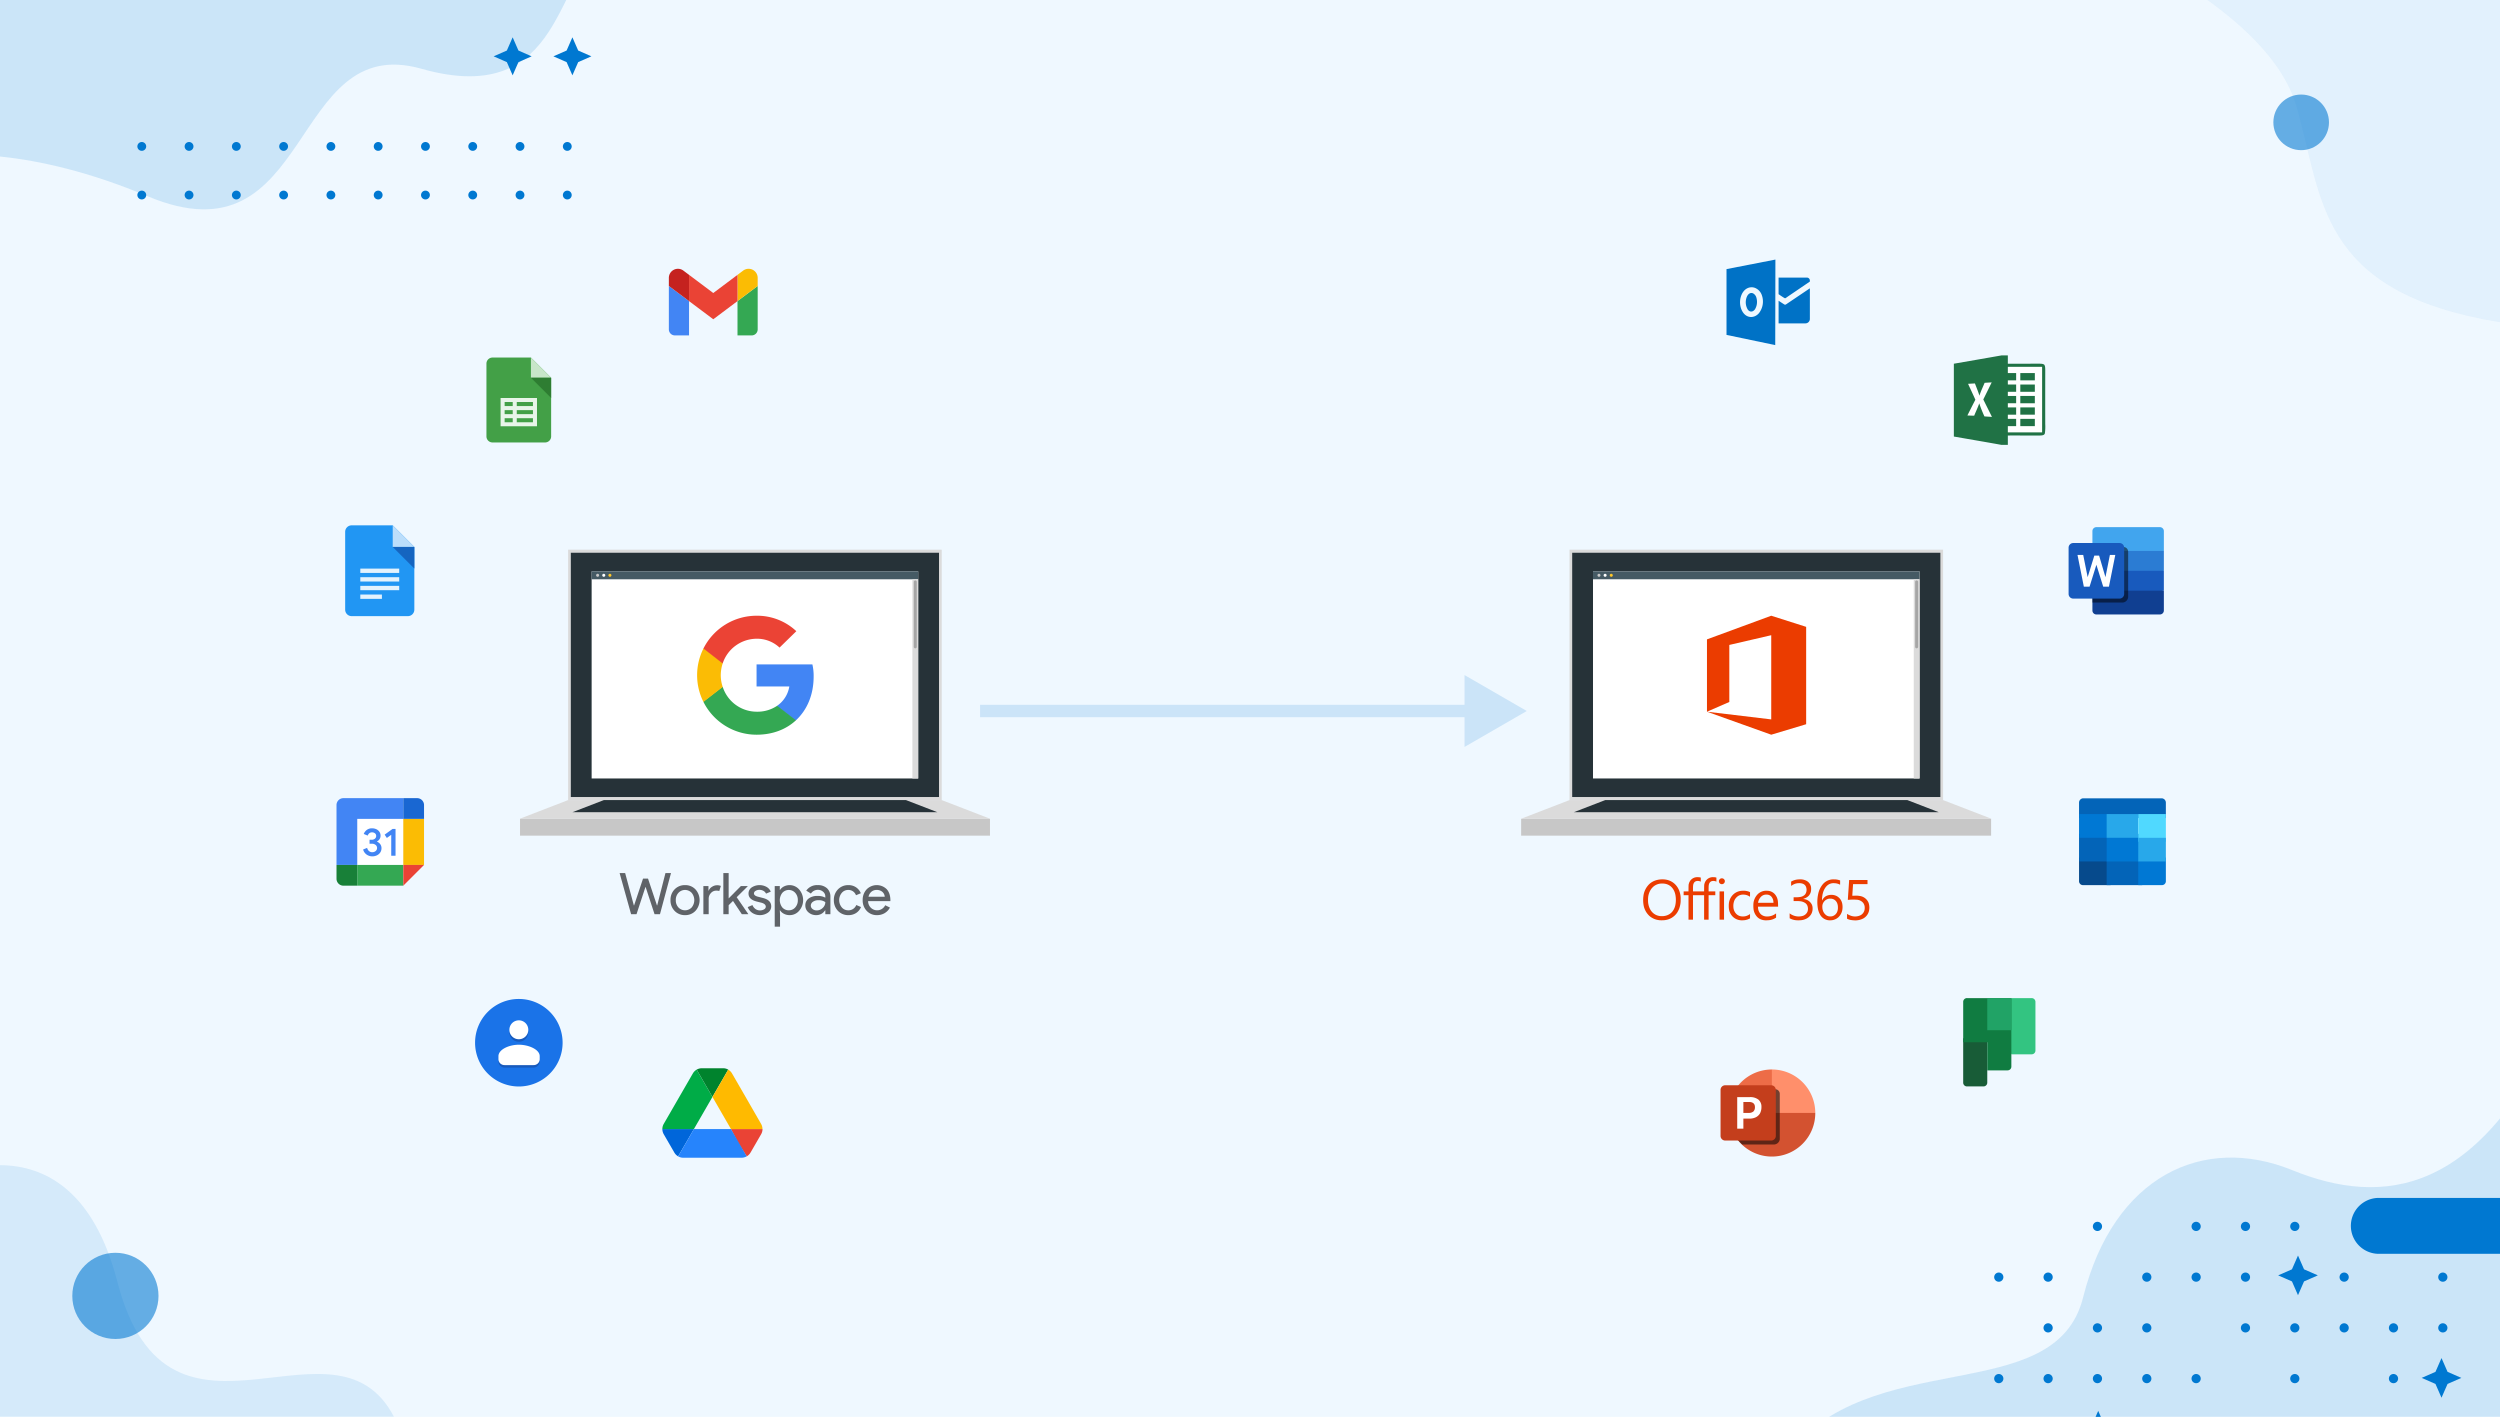 <svg xmlns="http://www.w3.org/2000/svg" xmlns:xlink="http://www.w3.org/1999/xlink" width="1798" height="1019" viewBox="0 0 1798 1019"><defs><clipPath id="clip-path"><rect id="Rectangle_9694" data-name="Rectangle 9694" width="435.645" height="187.464" fill="#0078d1"></rect></clipPath><clipPath id="clip-path-4"><path id="Path_28571" data-name="Path 28571" d="M435.645,0c-37.238,14.317-27.77,116.075-132.536,86.351-95.934-27.219-77,142.064-196.918,91.688C64.219,160.412,28.59,152.4,0,149.451V0Z" fill="#0078d1"></path></clipPath><clipPath id="clip-path-5"><rect id="Rectangle_9697" data-name="Rectangle 9697" width="259" height="261.8" fill="#0078d1"></rect></clipPath><clipPath id="clip-path-8"><rect id="Rectangle_9698" data-name="Rectangle 9698" width="326.533" height="116.599" fill="#0078d1"></rect></clipPath><clipPath id="clip-path-9"><rect id="Rectangle_9699" data-name="Rectangle 9699" width="379.675" height="207.782" fill="#0078d1"></rect></clipPath><clipPath id="clip-path-10"><rect id="Rectangle_9702" data-name="Rectangle 9702" width="339.88" height="249.89" fill="#0078d1"></rect></clipPath><filter id="Ellipse_69" x="43" y="896" width="80" height="80" filterUnits="userSpaceOnUse"></filter><filter id="Ellipse_70" x="1626" y="63" width="58" height="58" filterUnits="userSpaceOnUse"></filter><clipPath id="clip-path-13"><path id="Path_28569" data-name="Path 28569" d="M681.9,0V431.832H0c61.278-82.563,194.869-34.7,215.061-115.465,21.9-87.6,86.6-117.456,150.3-91.576s138.359,21.9,198.082-122.433C595.511,24.868,643.928,3.332,681.9,0Z" fill="#0078d1"></path></clipPath><clipPath id="clip-path-14"><rect id="Rectangle_10926" data-name="Rectangle 10926" width="338" height="206" transform="translate(0.224 -0.345)" fill="#fff"></rect></clipPath><clipPath id="clip-path-15"><rect id="Rectangle_10927" data-name="Rectangle 10927" width="338" height="206" transform="translate(0.406 -0.345)" fill="#fff"></rect></clipPath><pattern id="pattern" preserveAspectRatio="none" width="100%" height="100%" viewBox="0 0 3650 3632"><image width="3650" height="3632"></image></pattern><clipPath id="clip-Google_Workspace_to_Office_365_FAQs_-_AVAMIGRATRON_"><rect width="1798" height="1019"></rect></clipPath></defs><g id="Google_Workspace_to_Office_365_FAQs_-_AVAMIGRATRON_" data-name="Google Workspace to Office 365 FAQs - AVAMIGRATRON " clip-path="url(#clip-Google_Workspace_to_Office_365_FAQs_-_AVAMIGRATRON_)"><rect width="1798" height="1019" fill="#eff8ff"></rect><g id="Group_12688" data-name="Group 12688"><g id="Group_10763" data-name="Group 10763" transform="translate(0 -36.889)" opacity="0.15"><g id="Group_10762" data-name="Group 10762" clip-path="url(#clip-path)"><g id="Group_10761" data-name="Group 10761"><g id="Group_10760" data-name="Group 10760" clip-path="url(#clip-path)"><g id="Group_10759" data-name="Group 10759" style="mix-blend-mode: multiply;isolation: isolate"><g id="Group_10758" data-name="Group 10758"><g id="Group_10757" data-name="Group 10757" clip-path="url(#clip-path)"><g id="Group_10756" data-name="Group 10756"><g id="Group_10755" data-name="Group 10755" clip-path="url(#clip-path-4)"><path id="Path_28572" data-name="Path 28572" d="M0,0,479.558,18.76l14.209,295.014L14.209,295.014Z" transform="translate(-55.034 8.785) rotate(-11.31)" fill="#0078d1"></path></g></g></g></g></g></g></g></g></g><g id="Group_10770" data-name="Group 10770" transform="translate(1539 -30)" opacity="0.15"><g id="Group_10769" data-name="Group 10769" clip-path="url(#clip-path-5)"><g id="Group_10768" data-name="Group 10768"><g id="Group_10767" data-name="Group 10767" clip-path="url(#clip-path-5)"><g id="Group_10766" data-name="Group 10766" opacity="0.38" style="mix-blend-mode: multiply;isolation: isolate"><g id="Group_10765" data-name="Group 10765"><g id="Group_10764" data-name="Group 10764" clip-path="url(#clip-path-5)"><path id="Path_28573" data-name="Path 28573" d="M259,0V261.8c-132.66-21.75-127.16-90.07-146.63-156.01C99.2,61.17,44.27,23.74,0,0Z" fill="#0078d1"></path></g></g></g></g></g></g></g><g id="Group_10772" data-name="Group 10772" transform="translate(98.801 26.843)"><g id="Group_10771" data-name="Group 10771" transform="translate(0 0.001)" clip-path="url(#clip-path-8)"><path id="Path_28574" data-name="Path 28574" d="M3.17,51.348a3.17,3.17,0,1,0,3.17,3.17,3.174,3.174,0,0,0-3.17-3.17" transform="translate(0 23.947)" fill="#0078d1"></path><path id="Path_28575" data-name="Path 28575" d="M26.36,51.348a3.17,3.17,0,1,0,3.167,3.17,3.174,3.174,0,0,0-3.167-3.17" transform="translate(10.814 23.947)" fill="#0078d1"></path><path id="Path_28576" data-name="Path 28576" d="M49.547,51.348a3.17,3.17,0,1,0,3.17,3.17,3.174,3.174,0,0,0-3.17-3.17" transform="translate(21.629 23.947)" fill="#0078d1"></path><path id="Path_28577" data-name="Path 28577" d="M72.737,51.348a3.17,3.17,0,1,0,3.169,3.17,3.174,3.174,0,0,0-3.169-3.17" transform="translate(32.443 23.947)" fill="#0078d1"></path><path id="Path_28578" data-name="Path 28578" d="M95.924,51.348a3.17,3.17,0,1,0,3.17,3.17,3.173,3.173,0,0,0-3.17-3.17" transform="translate(43.258 23.947)" fill="#0078d1"></path><path id="Path_28579" data-name="Path 28579" d="M119.113,51.348a3.17,3.17,0,1,0,3.17,3.17,3.174,3.174,0,0,0-3.17-3.17" transform="translate(54.073 23.947)" fill="#0078d1"></path><path id="Path_28580" data-name="Path 28580" d="M142.3,51.348a3.17,3.17,0,1,0,3.17,3.17,3.174,3.174,0,0,0-3.17-3.17" transform="translate(64.887 23.947)" fill="#0078d1"></path><path id="Path_28581" data-name="Path 28581" d="M165.49,51.348a3.17,3.17,0,1,0,3.17,3.17,3.174,3.174,0,0,0-3.17-3.17" transform="translate(75.702 23.947)" fill="#0078d1"></path><path id="Path_28582" data-name="Path 28582" d="M188.679,51.348a3.17,3.17,0,1,0,3.17,3.17,3.174,3.174,0,0,0-3.17-3.17" transform="translate(86.516 23.947)" fill="#0078d1"></path><path id="Path_28583" data-name="Path 28583" d="M211.867,51.348a3.17,3.17,0,1,0,3.17,3.17,3.174,3.174,0,0,0-3.17-3.17" transform="translate(97.331 23.947)" fill="#0078d1"></path><path id="Path_28584" data-name="Path 28584" d="M3.17,75.192a3.17,3.17,0,1,0,3.17,3.17,3.174,3.174,0,0,0-3.17-3.17" transform="translate(0 35.067)" fill="#0078d1"></path><path id="Path_28585" data-name="Path 28585" d="M26.36,75.192a3.17,3.17,0,1,0,3.167,3.17,3.174,3.174,0,0,0-3.167-3.17" transform="translate(10.814 35.067)" fill="#0078d1"></path><path id="Path_28586" data-name="Path 28586" d="M49.547,75.192a3.17,3.17,0,1,0,3.17,3.17,3.174,3.174,0,0,0-3.17-3.17" transform="translate(21.629 35.067)" fill="#0078d1"></path><path id="Path_28587" data-name="Path 28587" d="M72.737,75.192a3.17,3.17,0,1,0,3.169,3.17,3.174,3.174,0,0,0-3.169-3.17" transform="translate(32.443 35.067)" fill="#0078d1"></path><path id="Path_28588" data-name="Path 28588" d="M95.924,75.192a3.17,3.17,0,1,0,3.17,3.17,3.173,3.173,0,0,0-3.17-3.17" transform="translate(43.258 35.067)" fill="#0078d1"></path><path id="Path_28589" data-name="Path 28589" d="M119.113,75.192a3.17,3.17,0,1,0,3.17,3.17,3.174,3.174,0,0,0-3.17-3.17" transform="translate(54.073 35.067)" fill="#0078d1"></path><path id="Path_28590" data-name="Path 28590" d="M142.3,75.192a3.17,3.17,0,1,0,3.17,3.17,3.174,3.174,0,0,0-3.17-3.17" transform="translate(64.887 35.067)" fill="#0078d1"></path><path id="Path_28591" data-name="Path 28591" d="M165.49,75.192a3.17,3.17,0,1,0,3.17,3.17,3.174,3.174,0,0,0-3.17-3.17" transform="translate(75.702 35.067)" fill="#0078d1"></path><path id="Path_28592" data-name="Path 28592" d="M188.679,75.192a3.17,3.17,0,1,0,3.17,3.17,3.174,3.174,0,0,0-3.17-3.17" transform="translate(86.516 35.067)" fill="#0078d1"></path><path id="Path_28593" data-name="Path 28593" d="M211.867,75.192a3.17,3.17,0,1,0,3.17,3.17,3.174,3.174,0,0,0-3.17-3.17" transform="translate(97.331 35.067)" fill="#0078d1"></path><path id="Path_28594" data-name="Path 28594" d="M188.4,0l4.164,9.5,9.5,4.164-9.5,4.165-4.164,9.5-4.165-9.5-9.5-4.165,9.5-4.164Z" transform="translate(81.493 -0.001)" fill="#0078d1"></path><path id="Path_28595" data-name="Path 28595" d="M217.708,0l4.164,9.5,9.5,4.164-9.5,4.165-4.164,9.5-4.165-9.5-9.5-4.165,9.5-4.164Z" transform="translate(95.159 -0.001)" fill="#0078d1"></path></g></g><g id="Group_10774" data-name="Group 10774" transform="translate(1434.219 860)"><g id="Group_10773" data-name="Group 10773" clip-path="url(#clip-path-9)"><path id="Path_28596" data-name="Path 28596" d="M290.785,41.226H187.745a20.113,20.113,0,0,1,0-40.226h103.04" transform="translate(88.889 0.53)" fill="#0078d1"></path><path id="Path_28597" data-name="Path 28597" d="M49.685,12.235a3.308,3.308,0,1,0,3.307,3.307,3.312,3.312,0,0,0-3.307-3.307" transform="translate(24.592 6.488)" fill="#0078d1"></path><path id="Path_28598" data-name="Path 28598" d="M96.062,12.235a3.308,3.308,0,1,0,3.307,3.307,3.312,3.312,0,0,0-3.307-3.307" transform="translate(49.184 6.488)" fill="#0078d1"></path><path id="Path_28599" data-name="Path 28599" d="M119.25,12.235a3.308,3.308,0,1,0,3.308,3.307,3.312,3.312,0,0,0-3.308-3.307" transform="translate(61.48 6.488)" fill="#0078d1"></path><path id="Path_28600" data-name="Path 28600" d="M142.439,12.235a3.308,3.308,0,1,0,3.308,3.307,3.312,3.312,0,0,0-3.308-3.307" transform="translate(73.776 6.488)" fill="#0078d1"></path><path id="Path_28601" data-name="Path 28601" d="M188.817,12.235a3.308,3.308,0,1,0,3.307,3.307,3.312,3.312,0,0,0-3.307-3.307" transform="translate(98.368 6.488)" fill="#0078d1"></path><path id="Path_28602" data-name="Path 28602" d="M212.005,18.85a3.308,3.308,0,1,0-3.308-3.308,3.312,3.312,0,0,0,3.308,3.308" transform="translate(110.664 6.488)" fill="#0078d1"></path><path id="Path_28603" data-name="Path 28603" d="M3.307,36.08a3.308,3.308,0,1,0,3.308,3.307A3.312,3.312,0,0,0,3.307,36.08" transform="translate(0 19.132)" fill="#0078d1"></path><path id="Path_28604" data-name="Path 28604" d="M26.5,36.08A3.308,3.308,0,1,0,29.8,39.387,3.312,3.312,0,0,0,26.5,36.08" transform="translate(12.296 19.132)" fill="#0078d1"></path><path id="Path_28605" data-name="Path 28605" d="M72.875,36.08a3.308,3.308,0,1,0,3.305,3.307,3.312,3.312,0,0,0-3.305-3.307" transform="translate(36.888 19.132)" fill="#0078d1"></path><path id="Path_28606" data-name="Path 28606" d="M96.062,36.08a3.308,3.308,0,1,0,3.307,3.307,3.312,3.312,0,0,0-3.307-3.307" transform="translate(49.184 19.132)" fill="#0078d1"></path><path id="Path_28607" data-name="Path 28607" d="M119.25,36.08a3.308,3.308,0,1,0,3.308,3.307,3.312,3.312,0,0,0-3.308-3.307" transform="translate(61.48 19.132)" fill="#0078d1"></path><path id="Path_28608" data-name="Path 28608" d="M165.627,36.08a3.308,3.308,0,1,0,3.308,3.307,3.312,3.312,0,0,0-3.308-3.307" transform="translate(86.072 19.132)" fill="#0078d1"></path><path id="Path_28609" data-name="Path 28609" d="M212.005,36.08a3.308,3.308,0,1,0,3.307,3.307,3.312,3.312,0,0,0-3.307-3.307" transform="translate(110.664 19.132)" fill="#0078d1"></path><path id="Path_28610" data-name="Path 28610" d="M26.5,59.925A3.308,3.308,0,1,0,29.8,63.232,3.312,3.312,0,0,0,26.5,59.925" transform="translate(12.296 31.776)" fill="#0078d1"></path><path id="Path_28611" data-name="Path 28611" d="M49.685,59.925a3.308,3.308,0,1,0,3.307,3.307,3.312,3.312,0,0,0-3.307-3.307" transform="translate(24.592 31.776)" fill="#0078d1"></path><path id="Path_28612" data-name="Path 28612" d="M72.875,59.925a3.308,3.308,0,1,0,3.305,3.307,3.312,3.312,0,0,0-3.305-3.307" transform="translate(36.888 31.776)" fill="#0078d1"></path><path id="Path_28613" data-name="Path 28613" d="M119.25,59.925a3.308,3.308,0,1,0,3.308,3.307,3.312,3.312,0,0,0-3.308-3.307" transform="translate(61.48 31.776)" fill="#0078d1"></path><path id="Path_28614" data-name="Path 28614" d="M142.439,59.925a3.308,3.308,0,1,0,3.308,3.307,3.312,3.312,0,0,0-3.308-3.307" transform="translate(73.776 31.776)" fill="#0078d1"></path><path id="Path_28615" data-name="Path 28615" d="M165.627,59.925a3.308,3.308,0,1,0,3.308,3.307,3.312,3.312,0,0,0-3.308-3.307" transform="translate(86.072 31.776)" fill="#0078d1"></path><path id="Path_28616" data-name="Path 28616" d="M188.817,59.925a3.308,3.308,0,1,0,3.307,3.307,3.312,3.312,0,0,0-3.307-3.307" transform="translate(98.368 31.776)" fill="#0078d1"></path><path id="Path_28617" data-name="Path 28617" d="M212.005,59.925a3.308,3.308,0,1,0,3.307,3.307,3.312,3.312,0,0,0-3.307-3.307" transform="translate(110.664 31.776)" fill="#0078d1"></path><path id="Path_28618" data-name="Path 28618" d="M3.307,83.769a3.308,3.308,0,1,0,3.308,3.307,3.312,3.312,0,0,0-3.308-3.307" transform="translate(0 44.419)" fill="#0078d1"></path><path id="Path_28619" data-name="Path 28619" d="M26.5,83.769A3.308,3.308,0,1,0,29.8,87.076,3.312,3.312,0,0,0,26.5,83.769" transform="translate(12.296 44.419)" fill="#0078d1"></path><path id="Path_28620" data-name="Path 28620" d="M49.685,83.769a3.308,3.308,0,1,0,3.307,3.307,3.312,3.312,0,0,0-3.307-3.307" transform="translate(24.592 44.419)" fill="#0078d1"></path><path id="Path_28621" data-name="Path 28621" d="M72.875,83.769a3.308,3.308,0,1,0,3.305,3.307,3.312,3.312,0,0,0-3.305-3.307" transform="translate(36.888 44.419)" fill="#0078d1"></path><path id="Path_28622" data-name="Path 28622" d="M96.062,83.769a3.308,3.308,0,1,0,3.307,3.307,3.312,3.312,0,0,0-3.307-3.307" transform="translate(49.184 44.419)" fill="#0078d1"></path><path id="Path_28623" data-name="Path 28623" d="M142.439,83.769a3.308,3.308,0,1,0,3.308,3.307,3.312,3.312,0,0,0-3.308-3.307" transform="translate(73.776 44.419)" fill="#0078d1"></path><path id="Path_28624" data-name="Path 28624" d="M188.817,83.769a3.308,3.308,0,1,0,3.307,3.307,3.312,3.312,0,0,0-3.307-3.307" transform="translate(98.368 44.419)" fill="#0078d1"></path><path id="Path_28625" data-name="Path 28625" d="M26.5,107.614a3.308,3.308,0,1,0,3.308,3.307,3.312,3.312,0,0,0-3.308-3.307" transform="translate(12.296 57.064)" fill="#0078d1"></path><path id="Path_28626" data-name="Path 28626" d="M72.875,107.614a3.308,3.308,0,1,0,3.305,3.307,3.312,3.312,0,0,0-3.305-3.307" transform="translate(36.888 57.064)" fill="#0078d1"></path><path id="Path_28627" data-name="Path 28627" d="M96.062,107.614a3.308,3.308,0,1,0,3.307,3.307,3.312,3.312,0,0,0-3.307-3.307" transform="translate(49.184 57.064)" fill="#0078d1"></path><path id="Path_28628" data-name="Path 28628" d="M119.25,107.614a3.308,3.308,0,1,0,3.308,3.307,3.312,3.312,0,0,0-3.308-3.307" transform="translate(61.48 57.064)" fill="#0078d1"></path><path id="Path_28629" data-name="Path 28629" d="M142.439,107.614a3.308,3.308,0,1,0,3.308,3.307,3.312,3.312,0,0,0-3.308-3.307" transform="translate(73.776 57.064)" fill="#0078d1"></path><path id="Path_28630" data-name="Path 28630" d="M165.627,107.614a3.308,3.308,0,1,0,3.308,3.307,3.312,3.312,0,0,0-3.308-3.307" transform="translate(86.072 57.064)" fill="#0078d1"></path><path id="Path_28631" data-name="Path 28631" d="M188.817,107.614a3.308,3.308,0,1,0,3.307,3.307,3.312,3.312,0,0,0-3.307-3.307" transform="translate(98.368 57.064)" fill="#0078d1"></path><path id="Path_28632" data-name="Path 28632" d="M212.005,107.614a3.308,3.308,0,1,0,3.307,3.307,3.312,3.312,0,0,0-3.307-3.307" transform="translate(110.664 57.064)" fill="#0078d1"></path><path id="Path_28633" data-name="Path 28633" d="M3.307,131.459a3.308,3.308,0,1,0,3.308,3.307,3.312,3.312,0,0,0-3.308-3.307" transform="translate(0 69.708)" fill="#0078d1"></path><path id="Path_28634" data-name="Path 28634" d="M49.685,131.459a3.308,3.308,0,1,0,3.307,3.307,3.312,3.312,0,0,0-3.307-3.307" transform="translate(24.592 69.708)" fill="#0078d1"></path><path id="Path_28635" data-name="Path 28635" d="M72.875,131.459a3.308,3.308,0,1,0,3.305,3.307,3.312,3.312,0,0,0-3.305-3.307" transform="translate(36.888 69.708)" fill="#0078d1"></path><path id="Path_28636" data-name="Path 28636" d="M96.062,131.459a3.308,3.308,0,1,0,3.307,3.307,3.312,3.312,0,0,0-3.307-3.307" transform="translate(49.184 69.708)" fill="#0078d1"></path><path id="Path_28637" data-name="Path 28637" d="M142.439,131.459a3.308,3.308,0,1,0,3.308,3.307,3.312,3.312,0,0,0-3.308-3.307" transform="translate(73.776 69.708)" fill="#0078d1"></path><path id="Path_28638" data-name="Path 28638" d="M188.817,131.459a3.308,3.308,0,1,0,3.307,3.307,3.312,3.312,0,0,0-3.307-3.307" transform="translate(98.368 69.708)" fill="#0078d1"></path><path id="Path_28639" data-name="Path 28639" d="M215.178,76.273l4.346,9.916,9.916,4.346-9.916,4.346-4.346,9.916-4.346-9.916-9.916-4.346,9.916-4.346Z" transform="translate(106.538 40.444)" fill="#0078d1"></path><path id="Path_28640" data-name="Path 28640" d="M53.83,101.082,58.176,111l9.916,4.346-9.916,4.346-4.346,9.916-4.346-9.916-9.916-4.346L49.484,111Z" transform="translate(20.981 53.6)" fill="#0078d1"></path><path id="Path_28641" data-name="Path 28641" d="M147.728,28.087,152.074,38l9.916,4.346L152.074,46.7l-4.346,9.916L143.382,46.7l-9.916-4.346L143.382,38Z" transform="translate(70.772 14.893)" fill="#0078d1"></path></g></g><g id="Group_10782" data-name="Group 10782" transform="translate(0 837.942)" opacity="0.15"><g id="Group_10781" data-name="Group 10781" clip-path="url(#clip-path-10)"><g id="Group_10780" data-name="Group 10780"><g id="Group_10779" data-name="Group 10779" clip-path="url(#clip-path-10)"><g id="Group_10778" data-name="Group 10778" opacity="0.75" style="mix-blend-mode: multiply;isolation: isolate"><g id="Group_10777" data-name="Group 10777"><g id="Group_10776" data-name="Group 10776" clip-path="url(#clip-path-10)"><path id="Path_28642" data-name="Path 28642" d="M339.88,249.89H0V0C32.71.34,67.45,18.43,84.44,83.96,121.6,227.29,244.36,93.91,285.5,185.49c9.45,21.03,32.28,44.76,54.38,64.4" fill="#0078d1"></path></g></g></g></g></g></g></g><g transform="matrix(1, 0, 0, 1, 0, 0)" filter="url(#Ellipse_69)"><circle id="Ellipse_69-2" data-name="Ellipse 69" cx="31" cy="31" r="31" transform="translate(52 901)" fill="#0078d1" opacity="0.58"></circle></g><g transform="matrix(1, 0, 0, 1, 0, 0)" filter="url(#Ellipse_70)"><circle id="Ellipse_70-2" data-name="Ellipse 70" cx="20" cy="20" r="20" transform="translate(1635 68)" fill="#0078d1" opacity="0.58"></circle></g><g id="Group_10754" data-name="Group 10754" transform="translate(1283.105 616.727)" opacity="0.15"><g id="Group_10753" data-name="Group 10753" transform="translate(0 0)" clip-path="url(#clip-path-13)"><path id="Path_28570" data-name="Path 28570" d="M0,0H928.937V690.393H0Z" transform="matrix(-0.929, -0.369, 0.369, -0.929, 701.288, 750.626)" fill="#0078d1"></path></g></g><g id="Group_11643" data-name="Group 11643" transform="translate(242.016 186.687)"><g id="Group_12686" data-name="Group 12686" transform="translate(851.761 208.658)" clip-path="url(#clip-path-14)"><path id="Path_47121" data-name="Path 47121" d="M2546.586,536H2277.9V716.069h268.686Z" transform="translate(-2242.903 -536)" fill="#dbdbdb"></path><path id="Path_47122" data-name="Path 47122" d="M2547.7,541.643H2282.91V717.319H2547.7Z" transform="translate(-2245.963 -539.446)" fill="#263238"></path><path id="Path_47123" data-name="Path 47123" d="M2526.68,1033.27H2188v12.364h338.68Z" transform="translate(-2188 -839.689)" fill="#c7c7c7"></path><path id="Path_47124" data-name="Path 47124" d="M2188,1012.073l35-13.511h268.686l35,13.511Z" transform="translate(-2188 -818.492)" fill="#dbdbdb"></path><path id="Path_47125" data-name="Path 47125" d="M2285.93,1007.277l22.579-8.715h217.277l22.579,8.715Z" transform="translate(-2247.807 -818.492)" fill="#263238"></path><path id="Path_47126" data-name="Path 47126" d="M2556.207,575.936H2321.35V724.922h234.857Z" transform="translate(-2269.439 -560.389)" fill="#fff"></path><path id="Path_47127" data-name="Path 47127" d="M2556.207,575.936H2321.35v5.733h234.857Z" transform="translate(-2269.439 -560.389)" fill="#455a64"></path><path id="Path_47128" data-name="Path 47128" d="M2331.782,581.579a1.086,1.086,0,1,1-1.086-1.088A1.089,1.089,0,0,1,2331.782,581.579Z" transform="translate(-2274.483 -563.171)" fill="#c7c7c7"></path><path id="Path_47129" data-name="Path 47129" d="M2343.122,581.579a1.086,1.086,0,1,1-1.086-1.088A1.089,1.089,0,0,1,2343.122,581.579Z" transform="translate(-2281.408 -563.171)" fill="#fff"></path><path id="Path_47130" data-name="Path 47130" d="M2354.492,581.579a1.086,1.086,0,1,1-1.086-1.088A1.089,1.089,0,0,1,2354.492,581.579Z" transform="translate(-2288.352 -563.171)" fill="#ffc727"></path><path id="Path_47131" data-name="Path 47131" d="M2918.1,590.662h-4.173V733.915h4.173Z" transform="translate(-2631.335 -569.383)" fill="#dbdbdb"></path><path id="Path_47132" data-name="Path 47132" d="M2917.588,641.637a1.079,1.079,0,0,1-1.078-1.078v-46.67a1.076,1.076,0,1,1,2.153,0v46.67A1.078,1.078,0,0,1,2917.588,641.637Z" transform="translate(-2632.91 -570.695)" fill="#a6a6a6"></path><path id="Path_47133" data-name="Path 47133" d="M2531.9,727.012V674.991l46.22-17.007,25.117,8v70.028l-25.117,7.539-46.22-16.542,46.22,5.538V671.991l-30.146,7V720.01Z" transform="translate(-2398.024 -610.497)" fill="#eb3c00"></path></g><g id="Group_12687" data-name="Group 12687" transform="translate(131.579 208.658)" clip-path="url(#clip-path-15)"><path id="Path_47134" data-name="Path 47134" d="M696.585,536H427.9V716.069H696.585Z" transform="translate(-392.902 -536)" fill="#dbdbdb"></path><path id="Path_47135" data-name="Path 47135" d="M697.7,541.643H432.91V717.319H697.7Z" transform="translate(-395.963 -539.446)" fill="#263238"></path><path id="Path_47136" data-name="Path 47136" d="M676.68,1033.27H338v12.364H676.68Z" transform="translate(-338 -839.689)" fill="#c7c7c7"></path><path id="Path_47137" data-name="Path 47137" d="M338,1012.073l35-13.511H641.683l35,13.511Z" transform="translate(-338 -818.492)" fill="#dbdbdb"></path><path id="Path_47138" data-name="Path 47138" d="M435.934,1007.277l22.576-8.715H675.788l22.579,8.715Z" transform="translate(-397.81 -818.492)" fill="#263238"></path><path id="Path_47139" data-name="Path 47139" d="M706.206,575.936H471.348V724.922H706.206Z" transform="translate(-419.437 -560.389)" fill="#fff"></path><path id="Path_47140" data-name="Path 47140" d="M706.206,575.936H471.348v5.733H706.206Z" transform="translate(-419.437 -560.389)" fill="#455a64"></path><path id="Path_47141" data-name="Path 47141" d="M481.785,581.579a1.086,1.086,0,1,1-1.086-1.088A1.089,1.089,0,0,1,481.785,581.579Z" transform="translate(-424.485 -563.171)" fill="#c7c7c7"></path><path id="Path_47142" data-name="Path 47142" d="M493.125,581.579a1.086,1.086,0,1,1-1.086-1.088A1.089,1.089,0,0,1,493.125,581.579Z" transform="translate(-431.41 -563.171)" fill="#fff"></path><path id="Path_47143" data-name="Path 47143" d="M504.492,581.579a1.086,1.086,0,1,1-1.086-1.088A1.089,1.089,0,0,1,504.492,581.579Z" transform="translate(-438.352 -563.171)" fill="#ffc727"></path><path id="Path_47144" data-name="Path 47144" d="M1068.1,590.662h-4.173V733.915h4.173Z" transform="translate(-781.335 -569.383)" fill="#dbdbdb"></path><path id="Path_47145" data-name="Path 47145" d="M1067.588,641.637a1.079,1.079,0,0,1-1.078-1.078v-46.67a1.076,1.076,0,1,1,2.153,0v46.67A1.078,1.078,0,0,1,1067.588,641.637Z" transform="translate(-782.91 -570.695)" fill="#a6a6a6"></path><path id="Path_47146" data-name="Path 47146" d="M817.095,756.611a36.686,36.686,0,0,0-.9-8.747H776.047v15.878h23.564a20.912,20.912,0,0,1-8.742,13.882l-.08.531,12.693,9.84.879.088C812.439,780.618,817.095,769.637,817.095,756.611Z" transform="translate(-605.521 -665.388)" fill="#4285f4"></path><path id="Path_47147" data-name="Path 47147" d="M716.123,823.951c11.544,0,21.236-3.8,28.315-10.364l-13.493-10.458a25.3,25.3,0,0,1-14.823,4.278A25.742,25.742,0,0,1,691.8,789.628l-.5.042-13.2,10.221-.172.48A42.724,42.724,0,0,0,716.123,823.951Z" transform="translate(-545.597 -690.894)" fill="#34a853"></path><path id="Path_47148" data-name="Path 47148" d="M684.644,745.9a26.35,26.35,0,0,1-1.425-8.462,27.705,27.705,0,0,1,1.377-8.462l-.024-.567L671.209,718.02l-.437.208a42.719,42.719,0,0,0,0,38.412Z" transform="translate(-538.443 -647.162)" fill="#fbbc05"></path><path id="Path_47149" data-name="Path 47149" d="M716.123,674.528a23.69,23.69,0,0,1,16.533,6.371l12.067-11.79a41.068,41.068,0,0,0-28.6-11.124,42.724,42.724,0,0,0-38.2,23.58l13.825,10.744A25.848,25.848,0,0,1,716.123,674.528Z" transform="translate(-545.597 -610.497)" fill="#eb4335"></path></g><path id="Path_47150" data-name="Path 47150" d="M617.039,1166.471a10.69,10.69,0,0,1,2.949-7.731,10.076,10.076,0,0,1,7.519-3.06,9.942,9.942,0,0,1,7.477,3.06,11.493,11.493,0,0,1,0,15.466,9.944,9.944,0,0,1-7.477,3.06,10.068,10.068,0,0,1-7.519-3.064,10.686,10.686,0,0,1-2.949-7.731Zm3.822,0a7.405,7.405,0,0,0,1.911,5.294,6.551,6.551,0,0,0,9.471,0,8.23,8.23,0,0,0,0-10.546,6.46,6.46,0,0,0-9.473,0,7.341,7.341,0,0,0-1.911,5.251" transform="translate(-376.834 -705.789)" fill="#5f6368"></path><path id="Path_47151" data-name="Path 47151" d="M681.607,1176.733h-3.822V1156.47h3.655v3.309h.17a5.493,5.493,0,0,1,2.389-2.752,6.641,6.641,0,0,1,3.551-1.137,7.189,7.189,0,0,1,2.825.5l-1.166,3.679a6.421,6.421,0,0,0-2.243-.288,4.959,4.959,0,0,0-3.759,1.736,5.806,5.806,0,0,0-1.6,4.052Z" transform="translate(-413.932 -705.917)" fill="#5f6368"></path><path id="Path_47152" data-name="Path 47152" d="M732.568,1162.979h-4.611l-6.356-9.553-3.115,3.06v6.493h-3.822V1133.37h3.822v18.238l8.806-8.891h4.9v.164l-7.935,7.86,8.308,12.076Z" transform="translate(-436.454 -692.163)" fill="#5f6368"></path><path id="Path_47153" data-name="Path 47153" d="M776.61,1170.973a5.489,5.489,0,0,1-2.326,4.469,10.154,10.154,0,0,1-11.257.226,8.778,8.778,0,0,1-3.323-4.2l3.406-1.448a6.3,6.3,0,0,0,2.181,2.834,5.331,5.331,0,0,0,3.137,1.012,5.56,5.56,0,0,0,3.052-.786,2.238,2.238,0,0,0,1.225-1.861q0-1.944-2.991-2.853l-3.489-.868q-5.939-1.489-5.939-5.711a5.266,5.266,0,0,1,2.264-4.446,10.413,10.413,0,0,1,10.675-.389,6.962,6.962,0,0,1,3.052,3.43l-3.405,1.405a4.286,4.286,0,0,0-1.89-2,6,6,0,0,0-2.929-.724,4.96,4.96,0,0,0-2.679.744,2.149,2.149,0,0,0-1.187,1.822q0,1.734,3.282,2.48l3.074.786q6.065,1.489,6.065,6.077" transform="translate(-463.96 -705.782)" fill="#5f6368"></path><path id="Path_47154" data-name="Path 47154" d="M820.345,1177.266a8.8,8.8,0,0,1-4.091-.95,7.162,7.162,0,0,1-2.846-2.523h-.17l.17,2.811v8.934h-3.822v-29.2h3.655v2.811h.17a7.155,7.155,0,0,1,2.846-2.523,9.068,9.068,0,0,1,10.9,2.192,11.646,11.646,0,0,1,0,15.3,8.759,8.759,0,0,1-6.812,3.141Zm-.62-3.472a5.972,5.972,0,0,0,4.611-2.067,7.454,7.454,0,0,0,1.865-5.255,7.551,7.551,0,0,0-1.865-5.251,6.223,6.223,0,0,0-9.263,0,8.52,8.52,0,0,0,0,10.546,6.064,6.064,0,0,0,4.652,2.028" transform="translate(-494.424 -705.789)" fill="#5f6368"></path><path id="Path_47155" data-name="Path 47155" d="M875.026,1155.68a9.5,9.5,0,0,1,6.688,2.254,7.987,7.987,0,0,1,2.451,6.182v12.492h-3.655v-2.815h-.169a7.3,7.3,0,0,1-6.314,3.472,8.231,8.231,0,0,1-5.629-1.985,6.326,6.326,0,0,1-2.263-4.963,6.015,6.015,0,0,1,2.388-5,10.091,10.091,0,0,1,6.377-1.861,11.3,11.3,0,0,1,5.608,1.242v-.872a4.323,4.323,0,0,0-1.578-3.371,5.414,5.414,0,0,0-3.7-1.386,5.859,5.859,0,0,0-5.068,2.69l-3.365-2.11a9.39,9.39,0,0,1,8.223-3.967Zm-4.943,14.727a3.031,3.031,0,0,0,1.266,2.48,4.67,4.67,0,0,0,2.967.993,6.1,6.1,0,0,0,4.3-1.779,5.554,5.554,0,0,0,1.891-4.177,7.9,7.9,0,0,0-4.985-1.405,6.5,6.5,0,0,0-3.885,1.117A3.3,3.3,0,0,0,870.083,1170.407Z" transform="translate(-528.958 -705.789)" fill="#5f6368"></path><path id="Path_47156" data-name="Path 47156" d="M929.312,1177.266a10.074,10.074,0,0,1-7.519-3.06,10.868,10.868,0,0,1-2.949-7.735,10.69,10.69,0,0,1,2.949-7.731,10.076,10.076,0,0,1,7.519-3.06,9.6,9.6,0,0,1,5.442,1.549,9.469,9.469,0,0,1,3.489,4.282l-3.486,1.448a5.744,5.744,0,0,0-5.691-3.807,5.922,5.922,0,0,0-4.528,2.11,8.2,8.2,0,0,0,0,10.421,5.906,5.906,0,0,0,4.528,2.11,5.987,5.987,0,0,0,5.9-3.8l3.406,1.448a9.079,9.079,0,0,1-3.511,4.278,9.975,9.975,0,0,1-5.545,1.553" transform="translate(-561.15 -705.789)" fill="#5f6368"></path><path id="Path_47157" data-name="Path 47157" d="M982.4,1177.266a9.759,9.759,0,0,1-7.394-3.06,10.777,10.777,0,0,1-2.908-7.735,10.979,10.979,0,0,1,2.825-7.712,10.19,10.19,0,0,1,14.436-.163q2.674,2.914,2.674,8.167l-.039.413H976.007a6.59,6.59,0,0,0,1.994,4.8,6.454,6.454,0,0,0,10.3-1.818l3.406,1.654a10.1,10.1,0,0,1-3.8,4.01A10.536,10.536,0,0,1,982.4,1177.266Zm-6.1-13.232h11.669a5.053,5.053,0,0,0-1.725-3.5,6.049,6.049,0,0,0-4.174-1.386,5.566,5.566,0,0,0-3.718,1.324,6.316,6.316,0,0,0-2.056,3.558" transform="translate(-593.675 -705.789)" fill="#5f6368"></path><path id="Path_47158" data-name="Path 47158" d="M555.983,1133.37h3.987l-7.934,29.609h-3.9l-6.4-19.519h-.166l-6.4,19.519h-3.9L523,1133.37h3.988l6.273,23.283h.166l6.438-19.313h3.572l6.439,19.313h.166Z" transform="translate(-319.403 -692.163)" fill="#5f6368"></path><path id="Path_47159" data-name="Path 47159" d="M2453.148,1141a6.124,6.124,0,0,0-3.021.638,6.26,6.26,0,0,0-3.146,3.7c-.307.958-.327,1.16-.354,3.613l-.023,2.258h-3.488v2.745h3.5v17.627h3.227v-17.627h8v17.627h3.231v-17.627h4.816v-2.745h-4.816v-1.756c0-2.453.1-3.177.537-4.1a2.869,2.869,0,0,1,2.055-1.569,4.992,4.992,0,0,1,2.756.315l.265.129V1141.3l-.308-.086a6.89,6.89,0,0,0-2-.214,6.129,6.129,0,0,0-3.025.638,6.259,6.259,0,0,0-3.145,3.7c-.308.958-.327,1.16-.354,3.613l-.023,2.258h-7.988v-1.756c0-2.453.1-3.177.541-4.1a2.869,2.869,0,0,1,2.055-1.569,4.974,4.974,0,0,1,2.752.315l.265.129V1141.3l-.3-.086a6.9,6.9,0,0,0-2-.214Zm17.393.825a2.052,2.052,0,0,0-1.822,1.152,2.128,2.128,0,0,0,.374,2.453,2.258,2.258,0,0,0,1.028.549,2.135,2.135,0,0,0,2.488-2.861,2.186,2.186,0,0,0-1.721-1.281A2.61,2.61,0,0,0,2470.542,1141.825Zm56.213.74c-.249,0-.506.016-.767.031a11.806,11.806,0,0,0-4.769,1.172,4.886,4.886,0,0,0-.782.428c-.016.043-.02.751-.012,1.584l.012,1.51.584-.389a8.792,8.792,0,0,1,4.8-1.588c3.227-.113,5.127,1.11,5.571,3.582a5.552,5.552,0,0,1-.919,4.512,5.643,5.643,0,0,1-3.34,1.783,14.451,14.451,0,0,1-3.336.241h-1.584v2.733l2.052.023a17.668,17.668,0,0,1,2.756.136,8.076,8.076,0,0,1,3.667,1.355,5.737,5.737,0,0,1,1.156,1.261,6.1,6.1,0,0,1,.319,4.928,5.473,5.473,0,0,1-3.4,2.99,10.466,10.466,0,0,1-5.166.156,10.925,10.925,0,0,1-4.126-1.9l-.121-.082.015,1.76.012,1.763.689.343a11.437,11.437,0,0,0,4.446,1.109,21.7,21.7,0,0,0,3.231-.082,10.793,10.793,0,0,0,3.492-1.008,8.241,8.241,0,0,0,3.862-3.772,8.075,8.075,0,0,0,.759-3.924,5.922,5.922,0,0,0-.65-2.721,7.267,7.267,0,0,0-5.622-3.753,1.438,1.438,0,0,1-.44-.1,2.7,2.7,0,0,1,.572-.234,11.822,11.822,0,0,0,1.943-.888,8.184,8.184,0,0,0,1.429-1.16,6.624,6.624,0,0,0,1.643-3.55,11.887,11.887,0,0,0,0-2.733,6.255,6.255,0,0,0-3.457-4.566,9.517,9.517,0,0,0-4.524-.946Zm-98.747,0a16.6,16.6,0,0,0-3.869.42,12.865,12.865,0,0,0-5.353,2.647,14.209,14.209,0,0,0-4.594,9,21.51,21.51,0,0,0,.152,6.68,13.7,13.7,0,0,0,4.364,7.739,12.93,12.93,0,0,0,4.889,2.519,16.777,16.777,0,0,0,2.527.424,22.006,22.006,0,0,0,3.274-.078,12.408,12.408,0,0,0,9.129-5.516,18.147,18.147,0,0,0,1.39-2.76,19.545,19.545,0,0,0,.961-4.045,18.425,18.425,0,0,0,.1-2.589,14.723,14.723,0,0,0-.327-3.873c-1.129-5.388-4.722-9.179-9.732-10.266a14.61,14.61,0,0,0-2.908-.3Zm123.108.019a9.275,9.275,0,0,0-2.834.311,9.95,9.95,0,0,0-5.073,3.2,16.112,16.112,0,0,0-3.336,7.042,27.769,27.769,0,0,0-.164,10.635,13.519,13.519,0,0,0,1.191,3.48,8.013,8.013,0,0,0,6.567,4.749,12.429,12.429,0,0,0,2.647-.1,8.722,8.722,0,0,0,4.188-1.974,9.512,9.512,0,0,0,2.877-5.049,12.662,12.662,0,0,0,.02-4.738,7.867,7.867,0,0,0-4.208-5.66,8.738,8.738,0,0,0-7.439.109,6.7,6.7,0,0,0-2.53,2.612,4.845,4.845,0,0,0-.272.51.048.048,0,0,1-.051.043,12.469,12.469,0,0,1,.136-3.114c.627-4.7,2.943-8.14,6.088-9.051a6.751,6.751,0,0,1,2.433-.273,9.531,9.531,0,0,1,3.827.884c.152.074.308.144.467.206.008,0,.02-.685.02-1.526v-1.526l-.366-.136A11.938,11.938,0,0,0,2551.116,1142.584Zm17.654.444c-3.621,0-6.591,0-6.595.012-.016.07-.981,14.267-.969,14.283a4.278,4.278,0,0,0,.588-.039,35.352,35.352,0,0,1,6.209-.039,6.442,6.442,0,0,1,4.2,2.2,5.569,5.569,0,0,1,1.145,3.659,5.749,5.749,0,0,1-2.838,5.189,8.98,8.98,0,0,1-7.63.245,11.511,11.511,0,0,1-2.067-1.031l-.171-.105v3.473l.518.241a8,8,0,0,0,1.865.611,19.451,19.451,0,0,0,2.355.292,12.44,12.44,0,0,0,6.922-1.316,8.412,8.412,0,0,0,4.056-5.166,10.987,10.987,0,0,0-.229-6.1,8.031,8.031,0,0,0-6.591-4.952,15.408,15.408,0,0,0-3.616-.16c-.814.031-1.483.047-1.5.035s.463-7.307.537-8.047l.035-.331h10.367v-2.955Zm-141.21,2.53a11.907,11.907,0,0,1,2.4.218c3.655.728,6.26,3.507,7.175,7.653a19.034,19.034,0,0,1-.078,8.085c-1.133,4.391-4.049,7-8.366,7.474a15.3,15.3,0,0,1-2.674-.023c-4.761-.654-7.961-4.465-8.475-10.1a23.281,23.281,0,0,1,.082-3.753,12.881,12.881,0,0,1,2.2-5.66,11.749,11.749,0,0,1,2.168-2.161,10.015,10.015,0,0,1,3.278-1.475A10.531,10.531,0,0,1,2427.56,1145.559Zm58.767,5.185c-.339,0-.681.008-1.024.031a10.133,10.133,0,0,0-5.291,1.689,10.318,10.318,0,0,0-4.368,7.642,18.4,18.4,0,0,0,.074,3.924,9.875,9.875,0,0,0,2.834,5.473,9.287,9.287,0,0,0,5.937,2.519,19.622,19.622,0,0,0,2.557-.1,9.893,9.893,0,0,0,3.2-.985l.623-.315v-3.1l-.526.343a8.869,8.869,0,0,1-2.943,1.246,9.66,9.66,0,0,1-2.771.074,6.175,6.175,0,0,1-3.546-1.689,7.382,7.382,0,0,1-2.18-5.111,10.143,10.143,0,0,1,.868-4.983,8.162,8.162,0,0,1,2.367-2.745,6.673,6.673,0,0,1,4.177-1.106,8,8,0,0,1,4.068,1.238c.245.152.452.276.463.276s.023-.747.023-1.658v-1.655l-.436-.187A10.9,10.9,0,0,0,2486.327,1150.744Zm16.144,0a8.833,8.833,0,0,0-5.758,2.2,11.044,11.044,0,0,0-3.406,6.984,23.7,23.7,0,0,0,.027,3.523,9.986,9.986,0,0,0,2.721,6.178,7.426,7.426,0,0,0,2.947,1.861,10.161,10.161,0,0,0,2.694.533,23.76,23.76,0,0,0,2.888-.1,10.96,10.96,0,0,0,4.668-1.6l.358-.238v-3.029l-.673.452a9.859,9.859,0,0,1-5.672,1.756,6.433,6.433,0,0,1-4.633-1.631,7.14,7.14,0,0,1-2.02-4.979l-.035-.459h14.481l-.035-1.518c-.016-.864-.066-1.8-.117-2.176a9.025,9.025,0,0,0-2.484-5.571,7.361,7.361,0,0,0-5.018-2.145C2503.09,1150.752,2502.778,1150.744,2502.471,1150.744Zm-33.518.463v20.371h3.227v-20.371h-3.227Zm33.6,2.332c.109,0,.218,0,.327.008a4.428,4.428,0,0,1,3.095,1.187,6.092,6.092,0,0,1,1.713,4.243l.035.463h-11.083l.035-.2a7.59,7.59,0,0,1,1.9-3.955,5.157,5.157,0,0,1,3.982-1.748Zm46,2.927a4.892,4.892,0,0,1,3.729,1.363,5.327,5.327,0,0,1,1.429,2.363,7.653,7.653,0,0,1,.362,2.39,7.935,7.935,0,0,1-.28,2.6,5.433,5.433,0,0,1-3.823,3.928,8.318,8.318,0,0,1-2.285.094,6.5,6.5,0,0,1-1.577-.557,6.622,6.622,0,0,1-2.814-3.589,7.547,7.547,0,0,1-.413-2.526,5.492,5.492,0,0,1,.35-2.46,5.849,5.849,0,0,1,3.146-3.231A4.472,4.472,0,0,1,2548.547,1156.466Z" transform="translate(-1474.262 -696.823)" fill="#eb3c00"></path><path id="Path_47160" data-name="Path 47160" d="M618.356,84.31H628.52V59.625L614,48.734V79.954A4.355,4.355,0,0,0,618.356,84.31Z" transform="translate(-374.978 -29.763)" fill="#4285f4"></path><path id="Path_47161" data-name="Path 47161" d="M740.82,84.31h10.164a4.355,4.355,0,0,0,4.356-4.356V48.734l-14.52,10.89Z" transform="translate(-452.428 -29.763)" fill="#34a853"></path><path id="Path_47162" data-name="Path 47162" d="M740.82,21.368V40.244l14.52-10.89V23.546a6.534,6.534,0,0,0-10.455-5.227Z" transform="translate(-452.428 -10.382)" fill="#fbbc04"></path><path id="Path_47163" data-name="Path 47163" d="M651.3,47.1V28.219l17.424,13.068L686.15,28.219V47.1L668.725,60.164Z" transform="translate(-397.758 -17.234)" fill="#ea4335" fill-rule="evenodd"></path><path id="Path_47164" data-name="Path 47164" d="M614,23.546v5.808l14.52,10.89V21.368l-4.066-3.049A6.534,6.534,0,0,0,614,23.546Z" transform="translate(-374.978 -10.382)" fill="#c5221f"></path><path id="Path_47165" data-name="Path 47165" d="M71.429,1033.3H38.3v33.132H71.429Z" transform="translate(-23.388 -631.049)" fill="#fff"></path><path id="Path_47166" data-name="Path 47166" d="M51.735,1069.661a6.407,6.407,0,0,1-2.564-3.675l2.874-1.183a4.382,4.382,0,0,0,1.367,2.312,3.528,3.528,0,0,0,2.352.814,3.622,3.622,0,0,0,2.423-.856,2.739,2.739,0,0,0,1.015-2.184,2.707,2.707,0,0,0-1.068-2.211,4.14,4.14,0,0,0-2.675-.856H53.8v-2.846h1.491a3.647,3.647,0,0,0,2.323-.744,2.465,2.465,0,0,0,.944-2.044,2.252,2.252,0,0,0-.845-1.841,3.277,3.277,0,0,0-2.141-.693,2.9,2.9,0,0,0-2.013.673,4,4,0,0,0-1.085,1.662l-2.845-1.183a6.318,6.318,0,0,1,2.083-2.83,6.019,6.019,0,0,1,3.885-1.226,7.083,7.083,0,0,1,3.139.677,5.351,5.351,0,0,1,2.183,1.872,4.772,4.772,0,0,1,.787,2.686,4.4,4.4,0,0,1-.733,2.577,5.053,5.053,0,0,1-1.8,1.619v.167a5.5,5.5,0,0,1,2.311,1.8,4.723,4.723,0,0,1,.9,2.9,5.417,5.417,0,0,1-.857,3.013,5.9,5.9,0,0,1-2.365,2.083,7.445,7.445,0,0,1-3.392.763A7.018,7.018,0,0,1,51.735,1069.661ZM69.391,1055.4l-3.156,2.281-1.578-2.394,5.662-4.084h2.17v19.262h-3.1Z" transform="translate(-30.03 -641.706)" fill="#4285f4"></path><path id="Path_47167" data-name="Path 47167" d="M71.429,1118.41H38.3v14.91H71.429Z" transform="translate(-23.388 -683.027)" fill="#34a853"></path><path id="Path_47168" data-name="Path 47168" d="M48.041,995H4.97A4.968,4.968,0,0,0,0,999.971v43.071H14.909V1009.91H48.041Z" transform="translate(0 -607.659)" fill="#4285f4"></path><path id="Path_47169" data-name="Path 47169" d="M0,1118.41v9.938a4.97,4.97,0,0,0,4.97,4.971h9.94v-14.91Z" transform="translate(0 -683.027)" fill="#188038"></path><path id="Path_47170" data-name="Path 47170" d="M138.315,1033.3H123.406v33.132h14.909Z" transform="translate(-75.366 -631.049)" fill="#fbbc04"></path><path id="Path_47171" data-name="Path 47171" d="M138.315,1009.91v-9.939a4.968,4.968,0,0,0-4.97-4.971h-9.94v14.91Z" transform="translate(-75.366 -607.659)" fill="#1967d2"></path><path id="Path_47172" data-name="Path 47172" d="M123.406,1133.32l14.909-14.91H123.406Z" transform="translate(-75.366 -683.027)" fill="#ea4335"></path><path id="Path_47173" data-name="Path 47173" d="M607.446,1617.766l3.177,5.489a7.462,7.462,0,0,0,2.723,2.721l11.346-19.636H602a7.488,7.488,0,0,0,.99,3.714Z" transform="translate(-367.649 -981.012)" fill="#0066da"></path><path id="Path_47174" data-name="Path 47174" d="M638.017,1516.19l-11.345-19.64a7.523,7.523,0,0,0-2.723,2.721L602.99,1535.58a7.468,7.468,0,0,0-.99,3.71h22.691Z" transform="translate(-367.649 -913.962)" fill="#00ac47"></path><path id="Path_47175" data-name="Path 47175" d="M740.085,1625.976a7.462,7.462,0,0,0,2.723-2.721l1.32-2.27,6.312-10.931a7.489,7.489,0,0,0,.99-3.714H728.738l4.829,9.487Z" transform="translate(-445.05 -981.012)" fill="#ea4335"></path><path id="Path_47176" data-name="Path 47176" d="M676.74,1514.628l11.345-19.64a7.273,7.273,0,0,0-3.713-.989H669.108a7.679,7.679,0,0,0-3.713.989Z" transform="translate(-406.365 -912.405)" fill="#00832d"></path><path id="Path_47177" data-name="Path 47177" d="M669.142,1606.34H642.49l-11.345,19.636a7.238,7.238,0,0,0,3.713.993h41.917a7.684,7.684,0,0,0,3.713-.993Z" transform="translate(-385.448 -981.012)" fill="#2684fc"></path><path id="Path_47178" data-name="Path 47178" d="M719.079,1517.427,708.6,1499.271a7.523,7.523,0,0,0-2.723-2.721l-11.346,19.64,13.326,23.1h22.65a7.463,7.463,0,0,0-.99-3.71Z" transform="translate(-424.159 -913.962)" fill="#ffba00"></path><path id="Path_47179" data-name="Path 47179" d="M287.475,1428.952A31.476,31.476,0,1,0,256,1397.474,31.476,31.476,0,0,0,287.475,1428.952Z" transform="translate(-156.342 -834.234)" fill="#1a73e8"></path><path id="Path_47180" data-name="Path 47180" d="M324.236,1481.118H303.853c-2.468,0-4.646-1.487-4.646-3.928v1.787a4.494,4.494,0,0,0,4.646,4.294h20.383a4.494,4.494,0,0,0,4.646-4.294v-1.787C328.882,1479.631,326.7,1481.118,324.236,1481.118Z" transform="translate(-182.73 -902.139)" fill="#185abc"></path><path id="Path_47181" data-name="Path 47181" d="M326.194,1429.971a6.544,6.544,0,0,1-6.8-6.081v1.436a6.8,6.8,0,0,0,13.6,0v-1.436A6.565,6.565,0,0,1,326.194,1429.971Z" transform="translate(-195.059 -869.588)" fill="#185abc"></path><path id="Path_47182" data-name="Path 47182" d="M313.844,1450.54c-7.177,0-14.668,3.5-14.668,8.222v2.141a4.34,4.34,0,0,0,4.469,4.294h20.736a4.341,4.341,0,0,0,4.47-4.294v-2.141C328.863,1454.028,321.02,1450.54,313.844,1450.54Z" transform="translate(-182.711 -885.863)" fill="#fff"></path><path id="Path_47183" data-name="Path 47183" d="M326.19,1419.088a6.8,6.8,0,1,0-6.8-6.8A6.8,6.8,0,0,0,326.19,1419.088Z" transform="translate(-195.056 -858.351)" fill="#fff"></path><path id="Path_47184" data-name="Path 47184" d="M61.088,556.3H20.664A4.664,4.664,0,0,1,16,551.635V495.664A4.664,4.664,0,0,1,20.664,491H50.2l15.547,15.547v45.088A4.664,4.664,0,0,1,61.088,556.3Z" transform="translate(-9.771 -299.86)" fill="#2196f3"></path><path id="Path_47185" data-name="Path 47185" d="M119.411,506.547H103.863V491Z" transform="translate(-63.43 -299.86)" fill="#bbdefb"></path><path id="Path_47186" data-name="Path 47186" d="M103.863,530.938l15.548,15.548V530.938Z" transform="translate(-63.43 -324.251)" fill="#1565c0"></path><path id="Path_47187" data-name="Path 47187" d="M43.957,570.877H71.942v3.11H43.957Zm0,6.219H71.942v3.11H43.957Zm0,6.219H71.942v3.109H43.957Zm0,6.219H59.5v3.11H43.957Z" transform="translate(-26.845 -348.642)" fill="#e3f2fd"></path><path id="Path_47188" data-name="Path 47188" d="M319.168,242.071H281.362A4.362,4.362,0,0,1,277,237.709V185.362A4.362,4.362,0,0,1,281.362,181H308.99l14.541,14.541v42.169A4.362,4.362,0,0,1,319.168,242.071Z" transform="translate(-169.167 -110.539)" fill="#43a047"></path><path id="Path_47189" data-name="Path 47189" d="M373.713,195.541H359.172V181Z" transform="translate(-219.351 -110.539)" fill="#c8e6c9"></path><path id="Path_47190" data-name="Path 47190" d="M359.172,218.351l14.541,14.541V218.351Z" transform="translate(-219.351 -133.35)" fill="#2e7d32"></path><path id="Path_47191" data-name="Path 47191" d="M326.413,255.707H303.148v20.357h26.174V255.707Zm-20.357,2.908h5.816v2.908h-5.816Zm0,5.816h5.816v2.908h-5.816Zm0,5.816h5.816v2.908h-5.816Zm20.357,2.908H314.781v-2.908h11.633Zm0-5.816H314.781v-2.908h11.633Zm0-5.816H314.781v-2.908h11.633Z" transform="translate(-185.136 -156.164)" fill="#e8f5e9"></path><path id="Path_47192" data-name="Path 47192" d="M2568,6.851,2603.165,0l-.125,61.507L2568,54.173Zm12.469,31.941c-2.659-3.14-3.4-8.073-2.129-12.171,1.771-5.7,6.26-7.625,10.02-6.306a8.587,8.587,0,0,1,5.072,5.365,13.611,13.611,0,0,1-2.055,12.8c-2.924,3.518-7.875,3.878-10.9.308Zm2.737-2.981a10.215,10.215,0,0,1-1.047-7.6c.864-3.553,3.072-4.758,4.909-3.931a4.974,4.974,0,0,1,2.484,3.351,10.534,10.534,0,0,1,.378,2.761,10.018,10.018,0,0,1-1.386,5.233c-1.432,2.2-3.854,2.418-5.337.193Zm22.252-22.848h20.41a2.09,2.09,0,0,1,2.075,2.093v.756L2611.9,26.726c-.21.141-.724.545-1.152.818-.626.413-.669.334-1.335-.044-1.02-.572-2.78-1.785-3.967-2.612V12.963Zm22.493,7.7V42.679a3.207,3.207,0,0,1-3.18,3.21h-19.313V29.6c1.16.774,2.7,1.794,3.652,2.383.767.475.907.695,1.76.193.393-.229.779-.528,1.039-.7l16.042-10.808Z" transform="translate(-1568.31)" fill="#0072c6" fill-rule="evenodd"></path><path id="Path_47193" data-name="Path 47193" d="M3022.394,177h4.438v5.987c7.478,0,14.952.015,22.431-.023,1.261.052,2.651-.037,3.749.718.771,1.108.681,2.515.732,3.787q-.052,19.488-.011,38.96a34.36,34.36,0,0,1-.253,6.549c-.3,1.556-2.168,1.594-3.414,1.646-7.739.022-15.486-.015-23.232,0v6.735h-4.64c-11.387-2.073-22.793-3.989-34.191-5.987V182.995C2999.468,181,3010.933,179.029,3022.394,177Z" transform="translate(-1824.81 -108.096)" fill="#207245"></path><path id="Path_47194" data-name="Path 47194" d="M3087.75,198.138h24.65v47.147h-24.65v-4.49h5.976v-5.238h-5.976v-2.994h5.976v-5.239h-5.976v-2.994h5.976v-5.239h-5.976V216.1h5.976V210.86h-5.976v-2.994h5.976v-5.239h-5.976Z" transform="translate(-1885.728 -121.005)" fill="#fff"></path><path id="Path_47195" data-name="Path 47195" d="M3110.77,209.677h10.456v5.239H3110.77Z" transform="translate(-1899.787 -128.052)" fill="#207245"></path><path id="Path_47196" data-name="Path 47196" d="M3025.4,227.218q2.534-.18,5.08-.307-2.99,6.146-6.03,12.266c2.055,4.191,4.154,8.352,6.217,12.542q-2.7-.155-5.4-.344a88.49,88.49,0,0,1-3.726-9.4c-1.016,3.038-2.468,5.9-3.632,8.883-1.635-.023-3.27-.09-4.909-.157,1.919-3.764,3.772-7.558,5.754-11.3-1.682-3.854-3.527-7.633-5.259-11.465q2.464-.147,4.928-.284c1.113,2.926,2.332,5.814,3.25,8.816C3022.658,233.287,3024.13,230.294,3025.4,227.218Z" transform="translate(-1840.077 -138.577)" fill="#fff"></path><path id="Path_47197" data-name="Path 47197" d="M3110.77,230.833h10.456v5.239H3110.77Zm0,8.232h10.456V244.3H3110.77Zm0,8.232h10.456v5.239H3110.77Zm0,8.232h10.456v5.239H3110.77Z" transform="translate(-1899.787 -140.973)" fill="#207245"></path><path id="Path_47198" data-name="Path 47198" d="M3219.3,1104.67h22.707v19.869h-19.869a2.831,2.831,0,0,1-2.838-2.838Z" transform="translate(-1966.068 -674.636)" fill="#064a8c"></path><path id="Path_47199" data-name="Path 47199" d="M3281.731,1009.492h-62.446V998.541a3.12,3.12,0,0,1,2.974-3.244h56.486a3.12,3.12,0,0,1,2.986,3.244Z" transform="translate(-1966.057 -607.841)" fill="#0364b8"></path><path id="Path_47200" data-name="Path 47200" d="M3242.007,1060.92H3219.3v19.869h22.707Z" transform="translate(-1966.068 -647.917)" fill="#0364b8"></path><path id="Path_47201" data-name="Path 47201" d="M3295.875,1104.67H3270.33v19.869h25.545Z" transform="translate(-1997.232 -674.636)" fill="#0364b8"></path><path id="Path_47202" data-name="Path 47202" d="M3328.67,1104.67h19.869V1121.7a2.831,2.831,0,0,1-2.838,2.838H3328.67Z" transform="translate(-2032.861 -674.636)" fill="#0078d4"></path><path id="Path_47203" data-name="Path 47203" d="M3242.007,1024.45H3219.3v17.031h22.707Z" transform="translate(-1966.068 -625.645)" fill="#0078d4"></path><path id="Path_47204" data-name="Path 47204" d="M3295.875,1060.92H3270.33v19.869h25.545Z" transform="translate(-1997.232 -647.917)" fill="#0078d4"></path><path id="Path_47205" data-name="Path 47205" d="M3293.037,1024.45H3270.33v17.031h22.707Z" transform="translate(-1997.232 -625.645)" fill="#28a8ea"></path><path id="Path_47206" data-name="Path 47206" d="M3348.539,1024.45H3328.67v19.869h19.869Z" transform="translate(-2032.861 -625.645)" fill="#50d9ff"></path><path id="Path_47207" data-name="Path 47207" d="M3348.539,1068.2H3328.67v17.031h19.869Z" transform="translate(-2032.861 -652.363)" fill="#28a8ea"></path><path id="Path_47208" data-name="Path 47208" d="M3295.386,511.462V497.188a2.856,2.856,0,0,0-2.854-2.855h-45.679a2.856,2.856,0,0,0-2.854,2.855v14.274l25.693,5.71Z" transform="translate(-1981.152 -301.895)" fill="#41a5ee"></path><path id="Path_47209" data-name="Path 47209" d="M3295.386,538.333H3244v14.274l27.122,5.709,24.264-5.709Z" transform="translate(-1981.152 -328.767)" fill="#2b7cd3"></path><path id="Path_47210" data-name="Path 47210" d="M3295.386,575H3244v14.274l25.693,4.282,25.693-4.282Z" transform="translate(-1981.152 -351.16)" fill="#185abd"></path><path id="Path_47211" data-name="Path 47211" d="M3244,611.667h51.386v14.274a2.856,2.856,0,0,1-2.854,2.855h-45.679a2.856,2.856,0,0,1-2.854-2.855Z" transform="translate(-1981.152 -373.553)" fill="#103f91"></path><path id="Path_47212" data-name="Path 47212" d="M3266.353,531H3244v39.967h21.7a4.281,4.281,0,0,0,4-3.854V534.34a3.366,3.366,0,0,0-3.34-3.34Z" transform="translate(-1981.152 -324.288)" opacity="0.5"></path><path id="Path_47213" data-name="Path 47213" d="M3236.628,523.667H3203.34a3.34,3.34,0,0,0-3.34,3.34v33.287a3.34,3.34,0,0,0,3.34,3.34h33.288a3.34,3.34,0,0,0,3.34-3.34V527.007A3.34,3.34,0,0,0,3236.628,523.667Z" transform="translate(-1954.281 -319.81)" fill="#185abd"></path><path id="Path_47214" data-name="Path 47214" d="M3239.04,568.505h-4.111l-4.913-15.758-4.909,15.758H3221l-4.566-22.838h4.111l3.2,15.987,4.8-15.53h3.426l4.566,15.53,3.2-15.987h3.881Z" transform="translate(-1964.315 -333.246)" fill="#fff"></path><path id="Path_47215" data-name="Path 47215" d="M2602.8,1496.29a31.221,31.221,0,0,0-31.225,31.225l42.125,10.9Z" transform="translate(-1570.497 -913.803)" fill="#ed6c47"></path><path id="Path_47216" data-name="Path 47216" d="M2651.79,1496.29a31.22,31.22,0,0,1,31.225,31.225l-15.61,8.518-15.614-8.518Z" transform="translate(-1619.482 -913.803)" fill="#ff8f6b"></path><path id="Path_47217" data-name="Path 47217" d="M2571.58,1576.5a31.225,31.225,0,1,0,62.449,0Z" transform="translate(-1570.497 -962.789)" fill="#d35230"></path><path id="Path_47218" data-name="Path 47218" d="M2608.484,1568.658v-32.587a3.35,3.35,0,0,0-3.321-3.321h-28.469a30.965,30.965,0,0,0,4.8,39.738h23.022a4.253,4.253,0,0,0,3.971-3.831Z" transform="translate(-1570.5 -936.07)" opacity="0.5"></path><path id="Path_47219" data-name="Path 47219" d="M2608.484,1568.658v-32.587a3.35,3.35,0,0,0-3.321-3.321h-28.469a30.965,30.965,0,0,0,4.8,39.738h23.022a4.253,4.253,0,0,0,3.971-3.831Z" transform="translate(-1570.5 -936.07)" opacity="0.1"></path><path id="Path_47220" data-name="Path 47220" d="M2593.418,1525.46h-33.1a3.321,3.321,0,0,0-3.321,3.321v33.1a3.321,3.321,0,0,0,3.321,3.321h33.1a3.321,3.321,0,0,0,3.321-3.321v-33.1A3.321,3.321,0,0,0,2593.418,1525.46Z" transform="translate(-1561.592 -931.618)" fill="#c43e1c"></path><path id="Path_47221" data-name="Path 47221" d="M2596.8,1547.3a9.443,9.443,0,0,1,6.244,1.818,6.6,6.6,0,0,1,2.156,5.279,9.685,9.685,0,0,1-1.02,4.57,7.2,7.2,0,0,1-3.04,2.838,10.45,10.45,0,0,1-4.57.965H2592.2v7.241h-4.426V1547.3Zm-4.6,11.355H2596a5.047,5.047,0,0,0,3.375-.993,4.132,4.132,0,0,0,.9-1.444,4.175,4.175,0,0,0,.241-1.678c0-2.5-1.448-3.749-4.372-3.749H2592.2Z" transform="translate(-1580.384 -944.94)" fill="#fff"></path><path id="Path_47222" data-name="Path 47222" d="M3022.573,1470.338V1438.58H3005.25v31.758a2.73,2.73,0,0,0,2.888,2.888h11.546A2.73,2.73,0,0,0,3022.573,1470.338Z" transform="translate(-1835.344 -878.559)" fill="#185c37"></path><path id="Path_47223" data-name="Path 47223" d="M3091.931,1404.844h-14.439l-10.682-22.52,10.682-17.9h14.439a2.727,2.727,0,0,1,2.885,2.889v34.646A2.727,2.727,0,0,1,3091.931,1404.844Z" transform="translate(-1872.94 -833.269)" fill="#33c481"></path><path id="Path_47224" data-name="Path 47224" d="M3039.9,1364.42h-31.758a2.73,2.73,0,0,0-2.888,2.889v28.873h17.323v20.208h14.435a2.727,2.727,0,0,0,2.888-2.885Z" transform="translate(-1835.344 -833.269)" fill="#107c41"></path><path id="Path_47225" data-name="Path 47225" d="M3049.75,1364.42h17.323v23.1H3049.75Z" transform="translate(-1862.521 -833.269)" fill="#21a366"></path><path id="Path_47226" data-name="Path 47226" d="M1582.18,793.452,1537.412,767.6V819.3ZM1189,797.929h352.889v-8.954H1189Z" transform="translate(-726.137 -468.786)" fill="#cbe4f8"></path><rect id="Rectangle_10928" data-name="Rectangle 10928" width="91" height="90" transform="translate(613.984 208.313)" fill="url(#pattern)"></rect></g></g></g></svg>